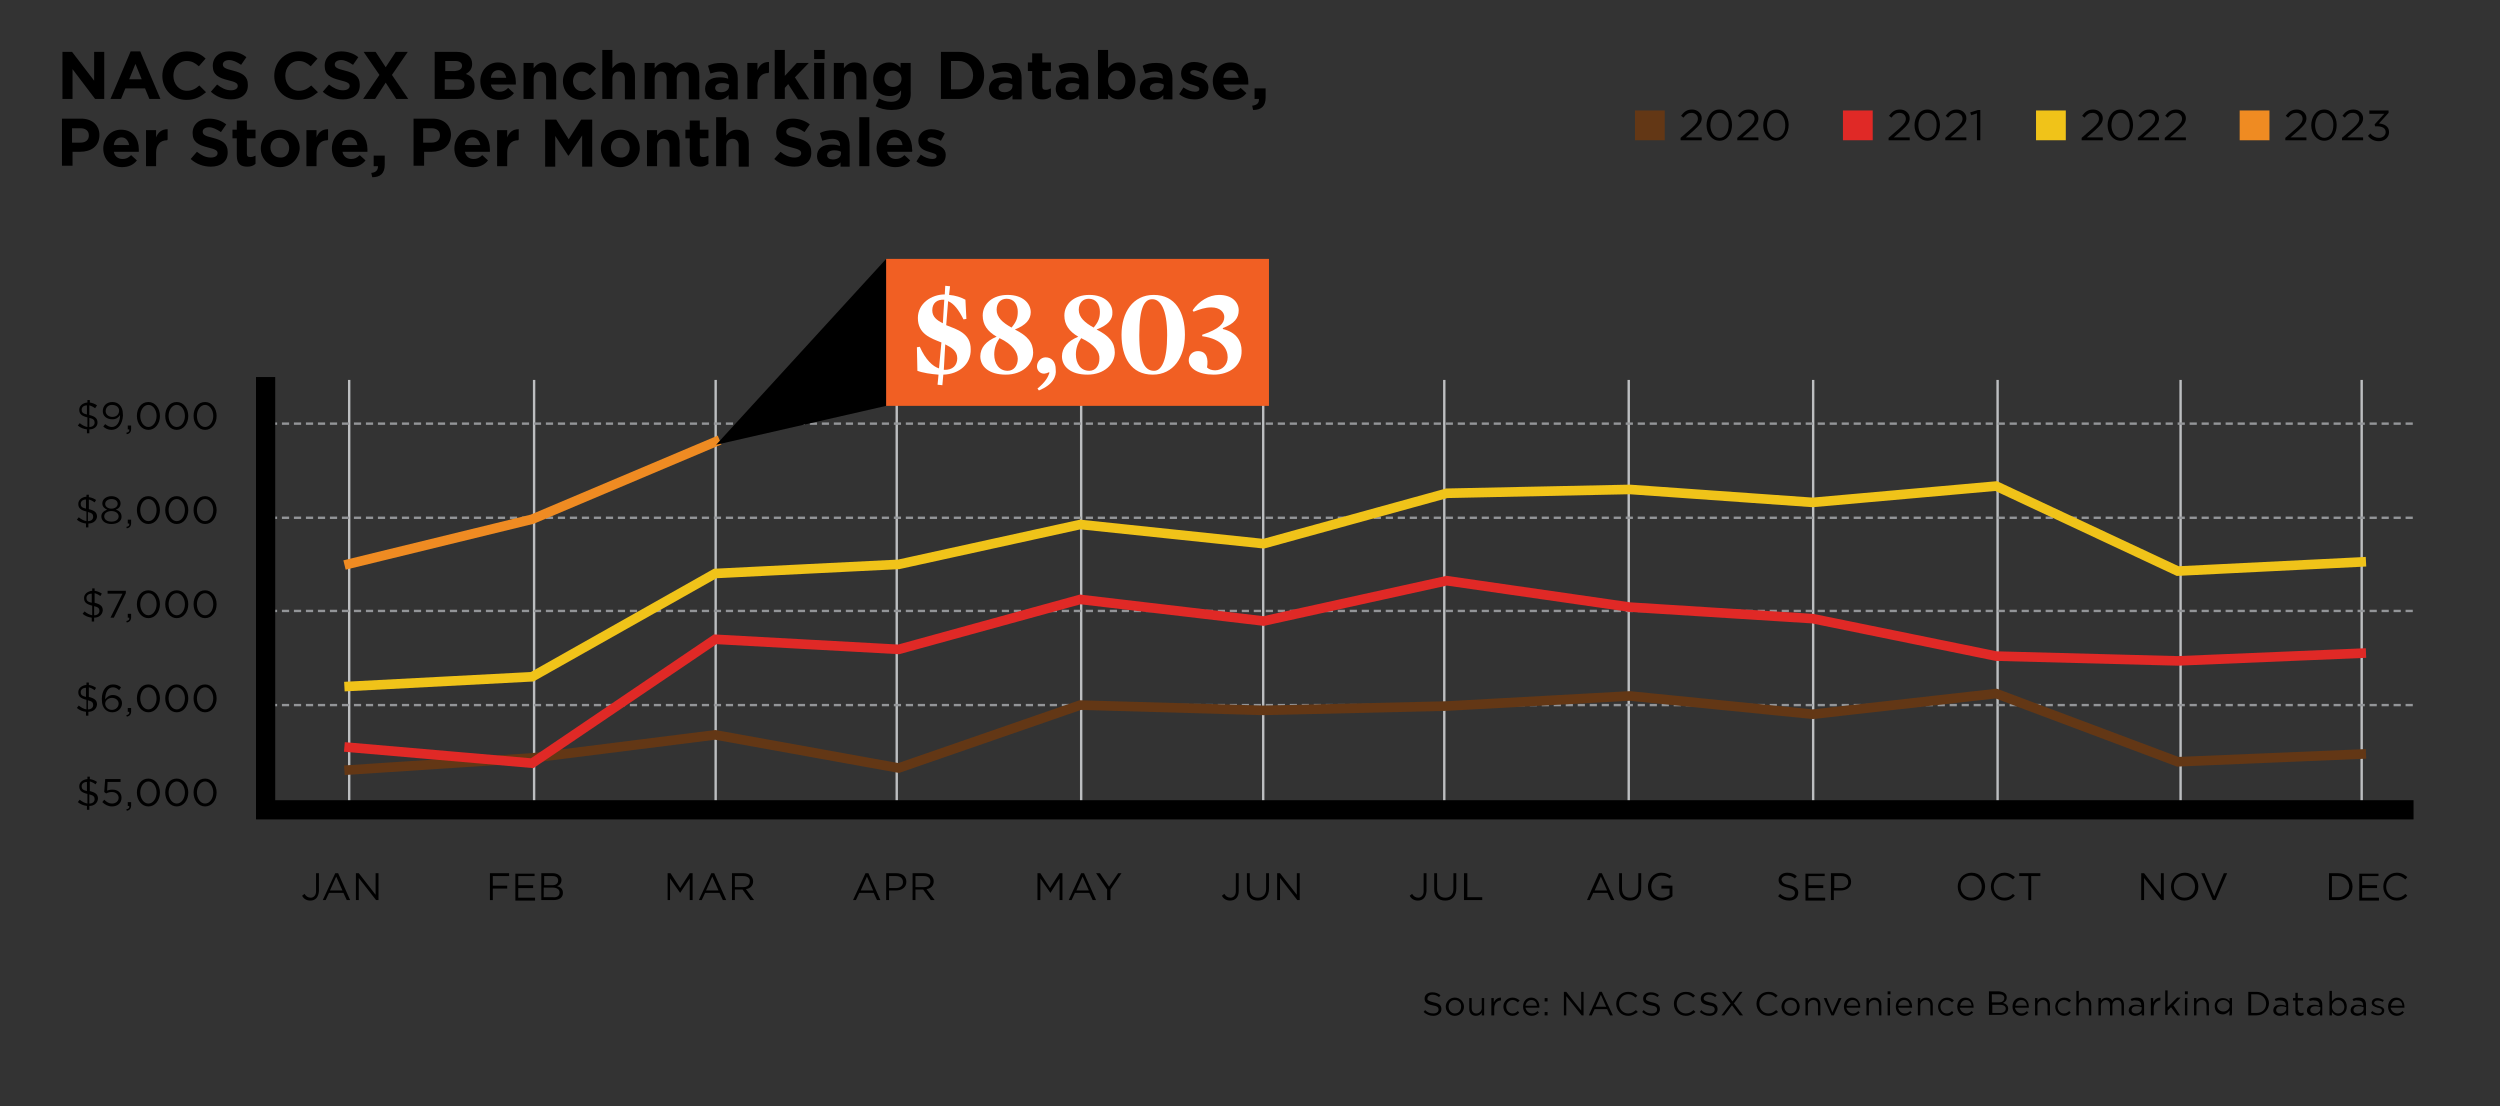 <?xml version="1.0" encoding="utf-8"?>
<!-- Generator: Adobe Illustrator 27.7.0, SVG Export Plug-In . SVG Version: 6.00 Build 0)  -->
<svg version="1.1" id="Layer_1" xmlns="http://www.w3.org/2000/svg" xmlns:xlink="http://www.w3.org/1999/xlink" x="0px" y="0px"
	 viewBox="0 0 520.5 230.3" style="enable-background:new 0 0 520.5 230.3;" xml:space="preserve">
<rect x="0" y="0" width="520.5" height="230.3" fill="#333333" stroke="none"/>
<style type="text/css">
	.st0{fill:none;stroke:#BCBEC0;stroke-width:0.5;}
	.st1{fill:#633715;}
	.st2{fill:#E02926;}
	.st3{fill:#F0C319;}
	.st4{fill:#EF8B22;}
	.st5{clip-path:url(#SVGID_00000160896037273900004310000006352664901409429179_);}
	.st6{fill:none;stroke:#939598;stroke-width:0.5;stroke-dasharray:1.499,0.999;}
	.st7{fill:none;stroke:#633715;stroke-width:2;stroke-linecap:square;stroke-miterlimit:10;}
	.st8{fill:none;stroke:#E02926;stroke-width:2;stroke-linecap:square;stroke-miterlimit:10;}
	.st9{fill:none;stroke:#F0C319;stroke-width:2;stroke-linecap:square;stroke-miterlimit:10;}
	.st10{fill:none;stroke:#EF8B22;stroke-width:2;stroke-linecap:square;stroke-miterlimit:10;}
	.st11{fill:none;stroke:#000000;stroke-width:4;}
	.st12{clip-path:url(#SVGID_00000044860543195753301520000017610700206797699463_);}
	.st13{fill:#F15F23;}
	.st14{fill:#FFFFFF;}
</style>
<line class="st0" x1="491.7" y1="169.6" x2="491.7" y2="79.1"/>
<line class="st0" x1="72.7" y1="169.6" x2="72.7" y2="79.1"/>
<line class="st0" x1="111.2" y1="169.6" x2="111.2" y2="79.1"/>
<line class="st0" x1="149" y1="169.6" x2="149" y2="79.1"/>
<line class="st0" x1="186.7" y1="169.6" x2="186.7" y2="79.1"/>
<line class="st0" x1="225.1" y1="169.6" x2="225.1" y2="79.1"/>
<line class="st0" x1="263" y1="169.6" x2="263" y2="79.1"/>
<line class="st0" x1="300.7" y1="169.6" x2="300.7" y2="79.1"/>
<line class="st0" x1="339.1" y1="169.6" x2="339.1" y2="79.1"/>
<line class="st0" x1="377.5" y1="169.6" x2="377.5" y2="79.1"/>
<line class="st0" x1="415.9" y1="169.6" x2="415.9" y2="79.1"/>
<line class="st0" x1="454" y1="169.6" x2="454" y2="79.1"/>
<g>
	<path class="st1" d="M346.6,29.2h-6.2V23h6.2V29.2z"/>
</g>
<g>
	<path d="M350.5,24.5l-0.5-0.4c0.6-0.8,1.2-1.3,2.3-1.3c1.1,0,2,0.8,2,1.8c0,0.9-0.5,1.5-1.6,2.5l-1.7,1.5h3.3v0.6h-4.4v-0.5l2.3-2
		c1-0.9,1.3-1.4,1.3-2c0-0.7-0.6-1.2-1.3-1.2C351.5,23.5,351,23.8,350.5,24.5z"/>
	<path d="M358,29.3c-1.6,0-2.7-1.5-2.7-3.2s1-3.3,2.7-3.3c1.6,0,2.6,1.5,2.6,3.2S359.7,29.3,358,29.3z M358,23.5
		c-1.2,0-1.9,1.2-1.9,2.6s0.8,2.6,1.9,2.6c1.2,0,1.9-1.2,1.9-2.6C360,24.7,359.2,23.5,358,23.5z"/>
	<path d="M362.3,24.5l-0.5-0.4c0.6-0.8,1.2-1.3,2.3-1.3c1.1,0,2,0.8,2,1.8c0,0.9-0.5,1.5-1.6,2.5l-1.7,1.5h3.3v0.6h-4.4v-0.5l2.3-2
		c1-0.9,1.3-1.4,1.3-2c0-0.7-0.6-1.2-1.3-1.2C363.2,23.5,362.8,23.8,362.3,24.5z"/>
	<path d="M369.8,29.3c-1.6,0-2.7-1.5-2.7-3.2s1-3.3,2.7-3.3c1.6,0,2.6,1.5,2.6,3.2S371.4,29.3,369.8,29.3z M369.8,23.5
		c-1.2,0-1.9,1.2-1.9,2.6s0.8,2.6,1.9,2.6c1.2,0,1.9-1.2,1.9-2.6C371.7,24.7,371,23.5,369.8,23.5z"/>
</g>
<g>
	<path class="st2" d="M389.9,29.2h-6.2V23h6.2V29.2z"/>
</g>
<g>
	<path d="M393.8,24.5l-0.5-0.4c0.6-0.8,1.2-1.3,2.3-1.3c1.1,0,2,0.8,2,1.8c0,0.9-0.5,1.5-1.6,2.5l-1.7,1.5h3.3v0.6h-4.4v-0.5l2.3-2
		c1-0.9,1.3-1.4,1.3-2c0-0.7-0.6-1.2-1.3-1.2C394.8,23.5,394.3,23.8,393.8,24.5z"/>
	<path d="M401.3,29.3c-1.6,0-2.7-1.5-2.7-3.2s1-3.3,2.7-3.3c1.6,0,2.6,1.5,2.6,3.2S403,29.3,401.3,29.3z M401.3,23.5
		c-1.2,0-1.9,1.2-1.9,2.6s0.8,2.6,1.9,2.6c1.2,0,1.9-1.2,1.9-2.6C403.3,24.7,402.5,23.5,401.3,23.5z"/>
	<path d="M405.6,24.5l-0.5-0.4c0.6-0.8,1.2-1.3,2.3-1.3c1.1,0,2,0.8,2,1.8c0,0.9-0.5,1.5-1.6,2.5l-1.7,1.5h3.3v0.6h-4.4v-0.5l2.3-2
		c1-0.9,1.3-1.4,1.3-2c0-0.7-0.6-1.2-1.3-1.2C406.5,23.5,406.1,23.8,405.6,24.5z"/>
	<path d="M411.8,22.9h0.5v6.3h-0.7v-5.6l-1.2,0.4l-0.2-0.6L411.8,22.9z"/>
</g>
<g>
	<path class="st3" d="M430.1,29.2h-6.2V23h6.2V29.2z"/>
</g>
<g>
	<path d="M434,24.5l-0.5-0.4c0.6-0.8,1.2-1.3,2.3-1.3c1.1,0,2,0.8,2,1.8c0,0.9-0.5,1.5-1.6,2.5l-1.7,1.5h3.3v0.6h-4.4v-0.5l2.3-2
		c1-0.9,1.3-1.4,1.3-2c0-0.7-0.6-1.2-1.3-1.2C435,23.5,434.5,23.8,434,24.5z"/>
	<path d="M441.5,29.3c-1.6,0-2.7-1.5-2.7-3.2s1-3.3,2.7-3.3c1.6,0,2.6,1.5,2.6,3.2S443.1,29.3,441.5,29.3z M441.5,23.5
		c-1.2,0-1.9,1.2-1.9,2.6s0.8,2.6,1.9,2.6c1.2,0,1.9-1.2,1.9-2.6C443.4,24.7,442.7,23.5,441.5,23.5z"/>
	<path d="M445.7,24.5l-0.5-0.4c0.6-0.8,1.2-1.3,2.3-1.3c1.1,0,2,0.8,2,1.8c0,0.9-0.5,1.5-1.6,2.5l-1.7,1.5h3.3v0.6h-4.4v-0.5l2.3-2
		c1-0.9,1.3-1.4,1.3-2c0-0.7-0.6-1.2-1.3-1.2C446.7,23.5,446.2,23.8,445.7,24.5z"/>
	<path d="M451.3,24.5l-0.5-0.4c0.6-0.8,1.2-1.3,2.3-1.3c1.1,0,2,0.8,2,1.8c0,0.9-0.5,1.5-1.6,2.5l-1.7,1.5h3.3v0.6h-4.4v-0.5l2.3-2
		c1-0.9,1.3-1.4,1.3-2c0-0.7-0.6-1.2-1.3-1.2C452.3,23.5,451.8,23.8,451.3,24.5z"/>
</g>
<g>
	<path class="st4" d="M472.5,29.2h-6.2V23h6.2V29.2z"/>
</g>
<g>
	<path d="M476.4,24.5l-0.5-0.4c0.6-0.8,1.2-1.3,2.3-1.3c1.1,0,2,0.8,2,1.8c0,0.9-0.5,1.5-1.6,2.5l-1.7,1.5h3.3v0.6h-4.4v-0.5l2.3-2
		c1-0.9,1.3-1.4,1.3-2c0-0.7-0.6-1.2-1.3-1.2C477.4,23.5,476.9,23.8,476.4,24.5z"/>
	<path d="M483.9,29.3c-1.6,0-2.7-1.5-2.7-3.2s1-3.3,2.7-3.3c1.6,0,2.6,1.5,2.6,3.2S485.6,29.3,483.9,29.3z M483.9,23.5
		c-1.2,0-1.9,1.2-1.9,2.6s0.8,2.6,1.9,2.6c1.2,0,1.9-1.2,1.9-2.6C485.9,24.7,485.1,23.5,483.9,23.5z"/>
	<path d="M488.2,24.5l-0.5-0.4c0.6-0.8,1.2-1.3,2.3-1.3c1.1,0,2,0.8,2,1.8c0,0.9-0.5,1.5-1.6,2.5l-1.7,1.5h3.3v0.6h-4.4v-0.5l2.3-2
		c1-0.9,1.3-1.4,1.3-2c0-0.7-0.6-1.2-1.3-1.2C489.1,23.5,488.7,23.8,488.2,24.5z"/>
	<path d="M493.3,23.6v-0.6h4v0.5l-2,2.2c1.1,0.1,2.1,0.6,2.1,1.8c0,1.1-0.9,1.9-2.1,1.9c-1.1,0-1.8-0.5-2.3-1.1l0.5-0.5
		c0.5,0.6,1.1,0.9,1.8,0.9c0.8,0,1.4-0.5,1.4-1.2c0-0.8-0.7-1.2-1.8-1.2h-0.4l-0.1-0.4l2-2.2H493.3z"/>
</g>
<g>
	<defs>
		<rect id="SVGID_1_" x="6.9" y="8" width="505.1" height="203.4"/>
	</defs>
	<clipPath id="SVGID_00000162311074200846433360000005895982078615121319_">
		<use xlink:href="#SVGID_1_"  style="overflow:visible;"/>
	</clipPath>
	<g style="clip-path:url(#SVGID_00000162311074200846433360000005895982078615121319_);">
		<path d="M19.8,20.6l-4.7-6.2v6.2h-2.1v-9.8h2l4.6,6v-6h2.1v9.8H19.8z"/>
		<path d="M31.1,20.6l-0.9-2.2h-4.1l-0.9,2.2H23l4.2-9.9h2l4.2,9.9H31.1z M28.2,13.3l-1.3,3.2h2.6L28.2,13.3z"/>
		<path d="M38.8,20.8c-2.9,0-5-2.2-5-5v0c0-2.8,2.1-5.1,5.1-5.1c1.8,0,3,0.6,3.9,1.5l-1.4,1.6c-0.8-0.7-1.5-1.1-2.5-1.1
			c-1.7,0-2.8,1.4-2.8,3.1v0c0,1.7,1.2,3.1,2.8,3.1c1.1,0,1.8-0.4,2.6-1.1l1.4,1.4C41.8,20.1,40.7,20.8,38.8,20.8z"/>
		<path d="M48.1,20.7c-1.5,0-3-0.5-4.2-1.6l1.3-1.5c0.9,0.7,1.8,1.2,2.9,1.2c0.9,0,1.4-0.4,1.4-0.9v0c0-0.5-0.3-0.8-2-1.2
			c-2-0.5-3.2-1.1-3.2-3v0c0-1.8,1.4-3,3.4-3c1.4,0,2.6,0.4,3.6,1.2l-1.1,1.6c-0.9-0.6-1.7-1-2.5-1s-1.3,0.4-1.3,0.9v0
			c0,0.6,0.4,0.9,2.1,1.3c2,0.5,3.1,1.2,3.1,2.9v0C51.7,19.6,50.2,20.7,48.1,20.7z"/>
		<path d="M62.1,20.8c-2.9,0-5-2.2-5-5v0c0-2.8,2.1-5.1,5.1-5.1c1.8,0,3,0.6,3.9,1.5l-1.4,1.6c-0.8-0.7-1.5-1.1-2.5-1.1
			c-1.7,0-2.8,1.4-2.8,3.1v0c0,1.7,1.2,3.1,2.8,3.1c1.1,0,1.8-0.4,2.6-1.1l1.4,1.4C65.1,20.1,64,20.8,62.1,20.8z"/>
		<path d="M71.4,20.7c-1.5,0-3-0.5-4.2-1.6l1.3-1.5c0.9,0.7,1.8,1.2,2.9,1.2c0.9,0,1.4-0.4,1.4-0.9v0c0-0.5-0.3-0.8-2-1.2
			c-2-0.5-3.2-1.1-3.2-3v0c0-1.8,1.4-3,3.4-3c1.4,0,2.6,0.4,3.6,1.2l-1.1,1.6c-0.9-0.6-1.7-1-2.5-1s-1.3,0.4-1.3,0.9v0
			c0,0.6,0.4,0.9,2.1,1.3c2,0.5,3.1,1.2,3.1,2.9v0C75,19.6,73.5,20.7,71.4,20.7z"/>
		<path d="M82.5,20.6l-2.2-3.4l-2.2,3.4h-2.5l3.4-5l-3.3-4.8h2.5l2.1,3.2l2.1-3.2h2.5l-3.3,4.8l3.4,5H82.5z"/>
		<path d="M95.2,20.6h-4.7v-9.8h4.6c2,0,3.2,1,3.2,2.5v0c0,1.1-0.6,1.7-1.3,2.1c1.1,0.4,1.8,1.1,1.8,2.4v0
			C98.9,19.7,97.4,20.6,95.2,20.6z M96.2,13.7c0-0.6-0.5-1-1.4-1h-2.1v2.1h2C95.6,14.7,96.2,14.4,96.2,13.7L96.2,13.7z M96.7,17.6
			c0-0.7-0.5-1.1-1.6-1.1h-2.5v2.2h2.6C96.2,18.7,96.7,18.4,96.7,17.6L96.7,17.6z"/>
		<path d="M107.4,17.6h-5.2c0.2,1,0.9,1.5,1.8,1.5c0.7,0,1.2-0.2,1.8-0.8l1.2,1.1c-0.7,0.9-1.7,1.4-3.1,1.4c-2.3,0-3.9-1.6-3.9-3.9
			v0c0-2.1,1.5-3.9,3.7-3.9c2.5,0,3.7,1.9,3.7,4.1v0C107.4,17.3,107.4,17.4,107.4,17.6z M103.8,14.6c-0.9,0-1.5,0.6-1.6,1.6h3.2
			C105.2,15.3,104.7,14.6,103.8,14.6z"/>
		<path d="M113.7,20.6v-4.2c0-1-0.5-1.5-1.3-1.5c-0.8,0-1.3,0.5-1.3,1.5v4.2h-2.1v-7.5h2.1v1.1c0.5-0.6,1.1-1.2,2.2-1.2
			c1.6,0,2.5,1.1,2.5,2.8v4.9H113.7z"/>
		<path d="M121.1,20.8c-2.3,0-3.9-1.7-3.9-3.9v0c0-2.1,1.6-3.9,3.9-3.9c1.4,0,2.3,0.5,3,1.3l-1.3,1.4c-0.5-0.5-1-0.8-1.7-0.8
			c-1.1,0-1.8,0.9-1.8,2v0c0,1.1,0.7,2.1,1.9,2.1c0.7,0,1.2-0.3,1.7-0.8l1.2,1.3C123.4,20.2,122.6,20.8,121.1,20.8z"/>
		<path d="M130.1,20.6v-4.2c0-1-0.5-1.5-1.3-1.5c-0.8,0-1.3,0.5-1.3,1.5v4.2h-2.1V10.4h2.1v3.8c0.5-0.6,1.1-1.2,2.2-1.2
			c1.6,0,2.5,1.1,2.5,2.8v4.9H130.1z"/>
		<path d="M143.4,20.6v-4.2c0-1-0.4-1.5-1.2-1.5c-0.8,0-1.3,0.5-1.3,1.5v4.2h-2.1v-4.2c0-1-0.4-1.5-1.2-1.5c-0.8,0-1.3,0.5-1.3,1.5
			v4.2h-2.1v-7.5h2.1v1.1c0.5-0.6,1.1-1.2,2.2-1.2c1,0,1.7,0.4,2.1,1.2c0.7-0.8,1.4-1.2,2.5-1.2c1.6,0,2.5,1,2.5,2.8v4.9H143.4z"/>
		<path d="M151.7,20.6v-0.8c-0.5,0.6-1.2,1-2.3,1c-1.4,0-2.6-0.8-2.6-2.3v0c0-1.6,1.2-2.4,3-2.4c0.8,0,1.3,0.1,1.8,0.3v-0.1
			c0-0.9-0.5-1.4-1.6-1.4c-0.8,0-1.4,0.2-2.1,0.4l-0.5-1.6c0.8-0.4,1.6-0.6,2.9-0.6c2.3,0,3.3,1.2,3.3,3.2v4.4H151.7z M151.8,17.6
			c-0.4-0.2-0.8-0.3-1.4-0.3c-0.9,0-1.5,0.4-1.5,1v0c0,0.6,0.5,0.9,1.2,0.9c1,0,1.7-0.5,1.7-1.3V17.6z"/>
		<path d="M160,15.2c-1.4,0-2.3,0.9-2.3,2.6v2.8h-2.1v-7.5h2.1v1.5c0.4-1,1.1-1.7,2.4-1.7v2.2H160z"/>
		<path d="M166.1,20.6l-2-3.1l-0.7,0.8v2.3h-2.1V10.4h2.1v5.4l2.5-2.7h2.5l-2.9,3l3,4.6H166.1z"/>
		<path d="M169.5,12.3v-1.9h2.2v1.9H169.5z M169.5,20.6v-7.5h2.1v7.5H169.5z"/>
		<path d="M178.3,20.6v-4.2c0-1-0.5-1.5-1.3-1.5c-0.8,0-1.3,0.5-1.3,1.5v4.2h-2.1v-7.5h2.1v1.1c0.5-0.6,1.1-1.2,2.2-1.2
			c1.6,0,2.5,1.1,2.5,2.8v4.9H178.3z"/>
		<path d="M185.6,22.9c-1.2,0-2.4-0.3-3.3-0.8l0.7-1.6c0.8,0.4,1.5,0.7,2.5,0.7c1.5,0,2.1-0.7,2.1-2v-0.4c-0.6,0.8-1.3,1.2-2.5,1.2
			c-1.8,0-3.3-1.3-3.3-3.5v0c0-2.2,1.6-3.5,3.3-3.5c1.2,0,1.8,0.5,2.4,1.1v-1h2.1v5.8C189.8,21.7,188.4,22.9,185.6,22.9z
			 M187.7,16.4c0-1-0.8-1.7-1.8-1.7s-1.8,0.7-1.8,1.7v0c0,1,0.8,1.7,1.8,1.7S187.7,17.5,187.7,16.4L187.7,16.4z"/>
		<path d="M199.7,20.6h-3.8v-9.8h3.8c3.1,0,5.2,2.1,5.2,4.9v0C204.9,18.4,202.7,20.6,199.7,20.6z M202.6,15.7c0-1.7-1.2-3-3-3H198
			v5.9h1.7C201.4,18.6,202.6,17.4,202.6,15.7L202.6,15.7z"/>
		<path d="M210.8,20.6v-0.8c-0.5,0.6-1.2,1-2.3,1c-1.4,0-2.6-0.8-2.6-2.3v0c0-1.6,1.2-2.4,3-2.4c0.8,0,1.3,0.1,1.8,0.3v-0.1
			c0-0.9-0.5-1.4-1.6-1.4c-0.8,0-1.4,0.2-2.1,0.4l-0.5-1.6c0.8-0.4,1.6-0.6,2.9-0.6c2.3,0,3.3,1.2,3.3,3.2v4.4H210.8z M210.8,17.6
			c-0.4-0.2-0.8-0.3-1.4-0.3c-0.9,0-1.5,0.4-1.5,1v0c0,0.6,0.5,0.9,1.2,0.9c1,0,1.7-0.5,1.7-1.3V17.6z"/>
		<path d="M217.1,20.7c-1.3,0-2.2-0.5-2.2-2.3v-3.6H214v-1.8h0.9v-1.9h2.1v1.9h1.8v1.8H217v3.2c0,0.5,0.2,0.7,0.7,0.7
			c0.4,0,0.7-0.1,1.1-0.3v1.7C218.3,20.5,217.8,20.7,217.1,20.7z"/>
		<path d="M224.7,20.6v-0.8c-0.5,0.6-1.2,1-2.3,1c-1.4,0-2.6-0.8-2.6-2.3v0c0-1.6,1.2-2.4,3-2.4c0.8,0,1.3,0.1,1.8,0.3v-0.1
			c0-0.9-0.5-1.4-1.6-1.4c-0.8,0-1.4,0.2-2.1,0.4l-0.5-1.6c0.8-0.4,1.6-0.6,2.9-0.6c2.3,0,3.3,1.2,3.3,3.2v4.4H224.7z M224.7,17.6
			c-0.4-0.2-0.8-0.3-1.4-0.3c-0.9,0-1.5,0.4-1.5,1v0c0,0.6,0.5,0.9,1.2,0.9c1,0,1.7-0.5,1.7-1.3V17.6z"/>
		<path d="M233,20.7c-1.1,0-1.8-0.5-2.3-1.1v1h-2.1V10.4h2.1v3.8c0.5-0.7,1.2-1.2,2.3-1.2c1.8,0,3.4,1.4,3.4,3.9v0
			C236.4,19.4,234.8,20.7,233,20.7z M234.3,16.8c0-1.2-0.8-2.1-1.8-2.1s-1.8,0.8-1.8,2.1v0c0,1.2,0.8,2.1,1.8,2.1
			S234.3,18.1,234.3,16.8L234.3,16.8z"/>
		<path d="M242.2,20.6v-0.8c-0.5,0.6-1.2,1-2.3,1c-1.4,0-2.6-0.8-2.6-2.3v0c0-1.6,1.2-2.4,3-2.4c0.8,0,1.3,0.1,1.8,0.3v-0.1
			c0-0.9-0.5-1.4-1.6-1.4c-0.8,0-1.4,0.2-2.1,0.4l-0.5-1.6c0.8-0.4,1.6-0.6,2.9-0.6c2.3,0,3.3,1.2,3.3,3.2v4.4H242.2z M242.3,17.6
			c-0.4-0.2-0.8-0.3-1.4-0.3c-0.9,0-1.5,0.4-1.5,1v0c0,0.6,0.5,0.9,1.2,0.9c1,0,1.7-0.5,1.7-1.3V17.6z"/>
		<path d="M248.7,20.7c-1.1,0-2.2-0.3-3.2-1.1l0.9-1.4c0.8,0.6,1.7,0.9,2.4,0.9c0.6,0,0.9-0.2,0.9-0.6v0c0-0.5-0.7-0.6-1.6-0.9
			c-1.1-0.3-2.2-0.8-2.2-2.3v0c0-1.5,1.2-2.4,2.7-2.4c1,0,2,0.3,2.8,0.9l-0.8,1.5c-0.7-0.4-1.5-0.7-2-0.7c-0.5,0-0.8,0.2-0.8,0.5v0
			c0,0.4,0.7,0.6,1.5,0.9c1.1,0.3,2.3,0.9,2.3,2.2v0C251.5,20,250.3,20.7,248.7,20.7z"/>
		<path d="M259.9,17.6h-5.2c0.2,1,0.9,1.5,1.8,1.5c0.7,0,1.2-0.2,1.8-0.8l1.2,1.1c-0.7,0.9-1.7,1.4-3.1,1.4c-2.3,0-3.9-1.6-3.9-3.9
			v0c0-2.1,1.5-3.9,3.7-3.9c2.5,0,3.7,1.9,3.7,4.1v0C259.9,17.3,259.9,17.4,259.9,17.6z M256.3,14.6c-0.9,0-1.5,0.6-1.6,1.6h3.2
			C257.7,15.3,257.2,14.6,256.3,14.6z"/>
		<path d="M262.1,20.6h-0.9v-2.2h2.3v1.9c0,1.8-0.9,2.6-2.6,2.6l-0.2-0.9C261.7,21.9,262.2,21.4,262.1,20.6z"/>
	</g>
</g>
<g>
	<path d="M16.7,31.6h-1.6v2.9h-2.2v-9.8h4c2.3,0,3.8,1.4,3.8,3.4v0C20.7,30.5,18.9,31.6,16.7,31.6z M18.5,28.2c0-1-0.7-1.5-1.8-1.5
		h-1.7v3h1.7C17.9,29.7,18.5,29.1,18.5,28.2L18.5,28.2z"/>
	<path d="M28.9,31.6h-5.2c0.2,1,0.9,1.5,1.8,1.5c0.7,0,1.2-0.2,1.8-0.8l1.2,1.1c-0.7,0.9-1.7,1.4-3.1,1.4c-2.3,0-3.9-1.6-3.9-3.9v0
		c0-2.1,1.5-3.9,3.7-3.9c2.5,0,3.7,1.9,3.7,4.1v0C28.9,31.3,28.9,31.4,28.9,31.6z M25.3,28.6c-0.9,0-1.5,0.6-1.6,1.6h3.2
		C26.7,29.3,26.2,28.6,25.3,28.6z"/>
	<path d="M34.8,29.2c-1.4,0-2.3,0.9-2.3,2.6v2.8h-2.1v-7.5h2.1v1.5c0.4-1,1.1-1.7,2.4-1.7v2.2H34.8z"/>
	<path d="M43.9,34.7c-1.5,0-3-0.5-4.2-1.6l1.3-1.5c0.9,0.7,1.8,1.2,2.9,1.2c0.9,0,1.4-0.4,1.4-0.9v0c0-0.5-0.3-0.8-2-1.2
		c-2-0.5-3.2-1.1-3.2-3v0c0-1.8,1.4-3,3.4-3c1.4,0,2.6,0.4,3.6,1.2l-1.1,1.6c-0.9-0.6-1.7-1-2.5-1s-1.3,0.4-1.3,0.9v0
		c0,0.6,0.4,0.9,2.1,1.3c2,0.5,3.1,1.2,3.1,2.9v0C47.5,33.6,46,34.7,43.9,34.7z"/>
	<path d="M51.5,34.7c-1.3,0-2.2-0.5-2.2-2.3v-3.6h-0.9v-1.8h0.9v-1.9h2.1v1.9h1.8v1.8h-1.8v3.2c0,0.5,0.2,0.7,0.7,0.7
		c0.4,0,0.7-0.1,1.1-0.3v1.7C52.8,34.5,52.2,34.7,51.5,34.7z"/>
	<path d="M58.3,34.8c-2.3,0-4-1.7-4-3.9v0c0-2.2,1.7-3.9,4.1-3.9c2.3,0,4,1.7,4,3.9v0C62.3,33,60.6,34.8,58.3,34.8z M60.2,30.8
		c0-1.1-0.8-2.1-2-2.1c-1.2,0-1.9,0.9-1.9,2v0c0,1.1,0.8,2.1,2,2.1C59.5,32.9,60.2,32,60.2,30.8L60.2,30.8z"/>
	<path d="M68.2,29.2c-1.4,0-2.3,0.9-2.3,2.6v2.8h-2.1v-7.5h2.1v1.5c0.4-1,1.1-1.7,2.4-1.7v2.2H68.2z"/>
	<path d="M76.5,31.6h-5.2c0.2,1,0.9,1.5,1.8,1.5c0.7,0,1.2-0.2,1.8-0.8l1.2,1.1c-0.7,0.9-1.7,1.4-3.1,1.4c-2.3,0-3.9-1.6-3.9-3.9v0
		c0-2.1,1.5-3.9,3.7-3.9c2.5,0,3.7,1.9,3.7,4.1v0C76.5,31.3,76.5,31.4,76.5,31.6z M72.8,28.6c-0.9,0-1.5,0.6-1.6,1.6h3.2
		C74.3,29.3,73.7,28.6,72.8,28.6z"/>
	<path d="M78.7,34.6h-0.9v-2.2h2.3v1.9c0,1.8-0.9,2.6-2.6,2.6L77.3,36C78.3,35.9,78.7,35.4,78.7,34.6z"/>
	<path d="M89.9,31.6h-1.6v2.9h-2.2v-9.8h4c2.3,0,3.8,1.4,3.8,3.4v0C93.8,30.5,92,31.6,89.9,31.6z M91.6,28.2c0-1-0.7-1.5-1.8-1.5
		h-1.7v3h1.7C91,29.7,91.6,29.1,91.6,28.2L91.6,28.2z"/>
	<path d="M102,31.6h-5.2c0.2,1,0.9,1.5,1.8,1.5c0.7,0,1.2-0.2,1.8-0.8l1.2,1.1c-0.7,0.9-1.7,1.4-3.1,1.4c-2.3,0-3.9-1.6-3.9-3.9v0
		c0-2.1,1.5-3.9,3.7-3.9c2.5,0,3.7,1.9,3.7,4.1v0C102,31.3,102,31.4,102,31.6z M98.4,28.6c-0.9,0-1.5,0.6-1.6,1.6h3.2
		C99.8,29.3,99.3,28.6,98.4,28.6z"/>
	<path d="M107.9,29.2c-1.4,0-2.3,0.9-2.3,2.6v2.8h-2.1v-7.5h2.1v1.5c0.4-1,1.1-1.7,2.4-1.7v2.2H107.9z"/>
	<path d="M121.2,34.6v-6.4l-2.8,4.2h-0.1l-2.7-4.1v6.4h-2.1v-9.8h2.3l2.6,4.1l2.6-4.1h2.3v9.8H121.2z"/>
	<path d="M129.1,34.8c-2.3,0-4-1.7-4-3.9v0c0-2.2,1.7-3.9,4.1-3.9c2.3,0,4,1.7,4,3.9v0C133.2,33,131.4,34.8,129.1,34.8z M131.1,30.8
		c0-1.1-0.8-2.1-2-2.1c-1.2,0-1.9,0.9-1.9,2v0c0,1.1,0.8,2.1,2,2.1C130.3,32.9,131.1,32,131.1,30.8L131.1,30.8z"/>
	<path d="M139.4,34.6v-4.2c0-1-0.5-1.5-1.3-1.5c-0.8,0-1.3,0.5-1.3,1.5v4.2h-2.1v-7.5h2.1v1.1c0.5-0.6,1.1-1.2,2.2-1.2
		c1.6,0,2.5,1.1,2.5,2.8v4.9H139.4z"/>
	<path d="M145.8,34.7c-1.3,0-2.2-0.5-2.2-2.3v-3.6h-0.9v-1.8h0.9v-1.9h2.1v1.9h1.8v1.8h-1.8v3.2c0,0.5,0.2,0.7,0.7,0.7
		c0.4,0,0.7-0.1,1.1-0.3v1.7C147,34.5,146.5,34.7,145.8,34.7z"/>
	<path d="M153.8,34.6v-4.2c0-1-0.5-1.5-1.3-1.5c-0.8,0-1.3,0.5-1.3,1.5v4.2h-2.1V24.4h2.1v3.8c0.5-0.6,1.1-1.2,2.2-1.2
		c1.6,0,2.5,1.1,2.5,2.8v4.9H153.8z"/>
	<path d="M165.4,34.7c-1.5,0-3-0.5-4.2-1.6l1.3-1.5c0.9,0.7,1.8,1.2,2.9,1.2c0.9,0,1.4-0.4,1.4-0.9v0c0-0.5-0.3-0.8-2-1.2
		c-2-0.5-3.2-1.1-3.2-3v0c0-1.8,1.4-3,3.4-3c1.4,0,2.6,0.4,3.6,1.2l-1.1,1.6c-0.9-0.6-1.7-1-2.5-1s-1.3,0.4-1.3,0.9v0
		c0,0.6,0.4,0.9,2.1,1.3c2,0.5,3.1,1.2,3.1,2.9v0C169,33.6,167.6,34.7,165.4,34.7z"/>
	<path d="M175,34.6v-0.8c-0.5,0.6-1.2,1-2.3,1c-1.4,0-2.6-0.8-2.6-2.3v0c0-1.6,1.2-2.4,3-2.4c0.8,0,1.3,0.1,1.8,0.3v-0.1
		c0-0.9-0.5-1.4-1.6-1.4c-0.8,0-1.4,0.2-2.1,0.4l-0.5-1.6c0.8-0.4,1.6-0.6,2.9-0.6c2.3,0,3.3,1.2,3.3,3.2v4.4H175z M175.1,31.6
		c-0.4-0.2-0.8-0.3-1.4-0.3c-0.9,0-1.5,0.4-1.5,1v0c0,0.6,0.5,0.9,1.2,0.9c1,0,1.7-0.5,1.7-1.3V31.6z"/>
	<path d="M178.9,34.6V24.4h2.1v10.2H178.9z"/>
	<path d="M189.9,31.6h-5.2c0.2,1,0.9,1.5,1.8,1.5c0.7,0,1.2-0.2,1.8-0.8l1.2,1.1c-0.7,0.9-1.7,1.4-3.1,1.4c-2.3,0-3.9-1.6-3.9-3.9v0
		c0-2.1,1.5-3.9,3.7-3.9c2.5,0,3.7,1.9,3.7,4.1v0C190,31.3,189.9,31.4,189.9,31.6z M186.3,28.6c-0.9,0-1.5,0.6-1.6,1.6h3.2
		C187.8,29.3,187.2,28.6,186.3,28.6z"/>
	<path d="M194,34.7c-1.1,0-2.2-0.3-3.2-1.1l0.9-1.4c0.8,0.6,1.7,0.9,2.4,0.9c0.6,0,0.9-0.2,0.9-0.6v0c0-0.5-0.7-0.6-1.6-0.9
		c-1.1-0.3-2.2-0.8-2.2-2.3v0c0-1.5,1.2-2.4,2.7-2.4c1,0,2,0.3,2.8,0.9l-0.8,1.5c-0.7-0.4-1.5-0.7-2-0.7c-0.5,0-0.8,0.2-0.8,0.5v0
		c0,0.4,0.7,0.6,1.5,0.9c1.1,0.3,2.3,0.9,2.3,2.2v0C196.9,34,195.6,34.7,194,34.7z"/>
</g>
<line class="st6" x1="53.7" y1="88.2" x2="502.5" y2="88.2"/>
<line class="st6" x1="53.7" y1="107.8" x2="502.5" y2="107.8"/>
<line class="st6" x1="53.7" y1="127.2" x2="502.5" y2="127.2"/>
<line class="st6" x1="53.7" y1="146.8" x2="502.5" y2="146.8"/>
<polyline class="st7" points="72.7,160.3 110.8,157.8 148.9,153 187.1,159.9 224.9,146.8 263.1,147.9 301.2,147 339.3,144.9 
	377.4,148.7 415.6,144.4 453.4,158.6 491.6,157 "/>
<polyline class="st8" points="72.7,155.6 110.8,158.9 148.9,133.1 187.1,135.2 224.9,124.8 263.1,129.3 301.2,120.9 339.3,126.4 
	377.4,128.8 415.6,136.6 453.4,137.6 491.6,136 "/>
<polyline class="st9" points="72.7,142.9 110.8,140.9 148.9,119.4 187.1,117.5 224.9,109.2 263.1,113.2 301.2,102.7 339.3,101.9 
	377.4,104.6 415.6,101.2 453.4,118.9 491.6,117 "/>
<polyline class="st10" points="72.7,117.4 110.8,108.1 148.9,92 "/>
<g>
	<path d="M64.6,187.5c-0.8,0-1.4-0.4-1.7-1l0.5-0.4c0.3,0.5,0.7,0.8,1.3,0.8c0.6,0,1.1-0.5,1.1-1.3v-3.8h0.6v3.7
		C66.3,186.9,65.6,187.5,64.6,187.5z"/>
	<path d="M72.9,187.4h-0.7l-0.7-1.5h-3l-0.7,1.5h-0.6l2.6-5.6h0.6L72.9,187.4z M70,182.5l-1.3,2.9h2.6L70,182.5z"/>
	<path d="M78.2,181.8h0.6v5.6h-0.5l-3.6-4.6v4.6h-0.6v-5.6h0.6l3.5,4.5V181.8z"/>
</g>
<g>
	<path d="M106,182.4h-3.4v2h3v0.6h-3v2.4H102v-5.6h4V182.4z"/>
	<path d="M111.3,182.4h-3.4v1.9h3.1v0.6h-3.1v2h3.5v0.6h-4.1v-5.6h4V182.4z"/>
	<path d="M116.9,183.2c0,0.7-0.4,1.1-0.9,1.3c0.7,0.2,1.2,0.6,1.2,1.4c0,1-0.8,1.5-2,1.5h-2.5v-5.6h2.4
		C116.1,181.8,116.9,182.4,116.9,183.2z M116.2,183.3c0-0.6-0.4-0.9-1.2-0.9h-1.7v1.9h1.7C115.7,184.3,116.2,184,116.2,183.3z
		 M116.5,185.8c0-0.6-0.5-1-1.5-1h-1.8v2h1.9C116,186.9,116.5,186.5,116.5,185.8z"/>
</g>
<g>
	<path d="M141.6,185.9L141.6,185.9l-2.1-3v4.5H139v-5.6h0.6l2,3.1l2-3.1h0.6v5.6h-0.6v-4.5L141.6,185.9z"/>
	<path d="M151.2,187.4h-0.7l-0.7-1.5h-3l-0.7,1.5h-0.6l2.6-5.6h0.6L151.2,187.4z M148.3,182.5l-1.3,2.9h2.6L148.3,182.5z"/>
	<path d="M156.2,187.4l-1.6-2.2H153v2.2h-0.6v-5.6h2.4c1.2,0,2,0.7,2,1.7c0,0.9-0.6,1.5-1.5,1.6l1.7,2.3H156.2z M154.7,182.4H153
		v2.3h1.7c0.8,0,1.4-0.4,1.4-1.2C156.2,182.8,155.6,182.4,154.7,182.4z"/>
</g>
<g>
	<path d="M183.3,187.4h-0.7l-0.7-1.5h-3l-0.7,1.5h-0.6l2.6-5.6h0.6L183.3,187.4z M180.5,182.5l-1.3,2.9h2.6L180.5,182.5z"/>
	<path d="M186.5,185.4h-1.4v2h-0.6v-5.6h2.1c1.3,0,2.1,0.7,2.1,1.8C188.7,184.8,187.7,185.4,186.5,185.4z M186.5,182.4h-1.4v2.5h1.4
		c0.9,0,1.5-0.5,1.5-1.2C188,182.8,187.4,182.4,186.5,182.4z"/>
	<path d="M193.8,187.4l-1.6-2.2h-1.6v2.2h-0.6v-5.6h2.4c1.2,0,2,0.7,2,1.7c0,0.9-0.6,1.5-1.5,1.6l1.7,2.3H193.8z M192.3,182.4h-1.7
		v2.3h1.7c0.8,0,1.4-0.4,1.4-1.2C193.7,182.8,193.2,182.4,192.3,182.4z"/>
</g>
<g>
	<path d="M218.7,185.9L218.7,185.9l-2.1-3v4.5H216v-5.6h0.6l2,3.1l2-3.1h0.6v5.6h-0.6v-4.5L218.7,185.9z"/>
	<path d="M228.2,187.4h-0.7l-0.7-1.5h-3l-0.7,1.5h-0.6l2.6-5.6h0.6L228.2,187.4z M225.4,182.5l-1.3,2.9h2.6L225.4,182.5z"/>
	<path d="M231.1,187.4h-0.6v-2.2l-2.3-3.4h0.8l1.9,2.8l1.9-2.8h0.7l-2.3,3.4V187.4z"/>
</g>
<g>
	<path d="M256.1,187.5c-0.8,0-1.4-0.4-1.7-1l0.5-0.4c0.3,0.5,0.7,0.8,1.3,0.8c0.6,0,1.1-0.5,1.1-1.3v-3.8h0.6v3.7
		C257.9,186.9,257.1,187.5,256.1,187.5z"/>
	<path d="M264.2,185c0,1.6-0.9,2.5-2.3,2.5c-1.4,0-2.3-0.8-2.3-2.4v-3.3h0.6v3.2c0,1.2,0.6,1.9,1.7,1.9c1,0,1.7-0.6,1.7-1.8v-3.3
		h0.6V185z"/>
	<path d="M270,181.8h0.6v5.6h-0.5l-3.6-4.6v4.6h-0.6v-5.6h0.6l3.5,4.5V181.8z"/>
</g>
<g>
	<path d="M295.2,187.5c-0.8,0-1.4-0.4-1.7-1l0.5-0.4c0.3,0.5,0.7,0.8,1.3,0.8c0.6,0,1.1-0.5,1.1-1.3v-3.8h0.6v3.7
		C296.9,186.9,296.2,187.5,295.2,187.5z"/>
	<path d="M303.2,185c0,1.6-0.9,2.5-2.3,2.5c-1.4,0-2.3-0.8-2.3-2.4v-3.3h0.6v3.2c0,1.2,0.6,1.9,1.7,1.9c1,0,1.7-0.6,1.7-1.8v-3.3
		h0.6V185z"/>
	<path d="M304.9,181.8h0.6v5h3.1v0.6h-3.8V181.8z"/>
</g>
<g>
	<path d="M336.1,187.4h-0.7l-0.7-1.5h-3l-0.7,1.5h-0.6l2.5-5.6h0.6L336.1,187.4z M333.3,182.5l-1.3,2.9h2.6L333.3,182.5z"/>
	<path d="M341.7,185c0,1.6-0.9,2.5-2.3,2.5c-1.4,0-2.3-0.8-2.3-2.4v-3.3h0.6v3.2c0,1.2,0.6,1.9,1.7,1.9c1,0,1.7-0.6,1.7-1.8v-3.3
		h0.6V185z"/>
	<path d="M345.9,187.5c-1.8,0-2.8-1.3-2.8-2.9c0-1.5,1.1-2.9,2.8-2.9c0.9,0,1.5,0.3,2.1,0.7l-0.4,0.5c-0.4-0.4-0.9-0.6-1.7-0.6
		c-1.2,0-2.1,1-2.1,2.3c0,1.3,0.9,2.3,2.2,2.3c0.6,0,1.2-0.2,1.6-0.6V185h-1.7v-0.6h2.3v2.2C347.6,187.1,346.8,187.5,345.9,187.5z"
		/>
</g>
<g>
	<path d="M372.6,184.3c1.2,0.3,1.8,0.7,1.8,1.6c0,1-0.8,1.6-1.9,1.6c-0.9,0-1.6-0.3-2.3-0.9l0.4-0.5c0.6,0.5,1.1,0.8,1.9,0.8
		c0.8,0,1.2-0.4,1.2-1c0-0.5-0.3-0.8-1.5-1.1c-1.3-0.3-1.9-0.7-1.9-1.6c0-0.9,0.8-1.5,1.8-1.5c0.8,0,1.4,0.2,2,0.7l-0.4,0.5
		c-0.5-0.4-1-0.6-1.6-0.6c-0.7,0-1.2,0.4-1.2,0.9C371.1,183.8,371.4,184.1,372.6,184.3z"/>
	<path d="M379.9,182.4h-3.4v1.9h3.1v0.6h-3.1v2h3.5v0.6h-4.1v-5.6h4V182.4z"/>
	<path d="M383.2,185.4h-1.4v2h-0.6v-5.6h2.1c1.3,0,2.1,0.7,2.1,1.8C385.4,184.8,384.4,185.4,383.2,185.4z M383.3,182.4h-1.4v2.5h1.4
		c0.9,0,1.5-0.5,1.5-1.2C384.8,182.8,384.2,182.4,383.3,182.4z"/>
</g>
<g>
	<path d="M410.4,187.5c-1.7,0-2.8-1.3-2.8-2.9c0-1.6,1.2-2.9,2.9-2.9s2.8,1.3,2.8,2.9C413.3,186.2,412.1,187.5,410.4,187.5z
		 M410.4,182.3c-1.3,0-2.2,1-2.2,2.3s0.9,2.3,2.2,2.3s2.2-1,2.2-2.3S411.7,182.3,410.4,182.3z"/>
	<path d="M417.3,187.5c-1.6,0-2.8-1.3-2.8-2.9c0-1.6,1.2-2.9,2.8-2.9c1,0,1.6,0.4,2.2,0.9l-0.4,0.5c-0.5-0.4-1-0.8-1.8-0.8
		c-1.2,0-2.2,1-2.2,2.3c0,1.3,0.9,2.3,2.2,2.3c0.8,0,1.3-0.3,1.8-0.8l0.4,0.4C418.9,187.1,418.3,187.5,417.3,187.5z"/>
	<path d="M422.9,187.4h-0.6v-5h-1.9v-0.6h4.4v0.6h-1.9V187.4z"/>
</g>
<g>
	<path d="M449.9,181.8h0.6v5.6H450l-3.6-4.6v4.6h-0.6v-5.6h0.6l3.5,4.5V181.8z"/>
	<path d="M454.8,187.5c-1.7,0-2.8-1.3-2.8-2.9c0-1.6,1.2-2.9,2.9-2.9s2.8,1.3,2.8,2.9C457.7,186.2,456.5,187.5,454.8,187.5z
		 M454.8,182.3c-1.3,0-2.2,1-2.2,2.3s0.9,2.3,2.2,2.3s2.2-1,2.2-2.3S456.1,182.3,454.8,182.3z"/>
	<path d="M463,181.8h0.7l-2.4,5.6h-0.6l-2.4-5.6h0.7l2,4.8L463,181.8z"/>
</g>
<g>
	<path d="M486.8,187.4h-1.9v-5.6h1.9c1.8,0,3,1.2,3,2.8S488.5,187.4,486.8,187.4z M486.8,182.4h-1.3v4.4h1.3c1.4,0,2.3-1,2.3-2.2
		C489.1,183.4,488.2,182.4,486.8,182.4z"/>
	<path d="M495.2,182.4h-3.4v1.9h3.1v0.6h-3.1v2h3.5v0.6h-4.1v-5.6h4V182.4z"/>
	<path d="M499,187.5c-1.6,0-2.8-1.3-2.8-2.9c0-1.6,1.2-2.9,2.8-2.9c1,0,1.6,0.4,2.2,0.9l-0.4,0.5c-0.5-0.4-1-0.8-1.8-0.8
		c-1.2,0-2.2,1-2.2,2.3c0,1.3,0.9,2.3,2.2,2.3c0.8,0,1.3-0.3,1.8-0.8l0.4,0.4C500.7,187.1,500,187.5,499,187.5z"/>
</g>
<polyline class="st11" points="55.3,78.5 55.3,168.6 502.5,168.6 "/>
<g>
	<path d="M18.6,89.4v0.8h-0.5v-0.8c-0.7-0.1-1.3-0.3-1.9-0.8l0.4-0.5c0.5,0.4,1,0.7,1.6,0.8v-2c-1.2-0.3-1.7-0.7-1.7-1.6
		c0-0.8,0.7-1.4,1.7-1.5v-0.5h0.5v0.5c0.6,0.1,1.1,0.3,1.5,0.6L19.8,85c-0.4-0.3-0.8-0.5-1.2-0.6v2c1.2,0.3,1.7,0.7,1.7,1.6
		C20.3,88.8,19.6,89.4,18.6,89.4z M18.1,84.4c-0.7,0-1.1,0.4-1.1,0.9c0,0.5,0.2,0.8,1.1,1V84.4z M18.6,87v1.9c0.7,0,1.1-0.4,1.1-0.9
		C19.7,87.5,19.5,87.2,18.6,87z"/>
	<path d="M23.2,89.5c-0.7,0-1.3-0.3-1.7-0.7l0.4-0.5c0.5,0.4,0.9,0.6,1.4,0.6c1,0,1.7-1,1.7-2.5c-0.3,0.5-0.8,0.9-1.6,0.9
		c-1.2,0-2-0.7-2-1.7c0-1.1,0.8-1.9,2-1.9c0.6,0,1.1,0.2,1.5,0.6c0.4,0.4,0.7,1,0.7,2.2C25.5,88.3,24.6,89.5,23.2,89.5z M23.3,84.3
		c-0.8,0-1.3,0.6-1.3,1.3c0,0.7,0.6,1.2,1.4,1.2c0.9,0,1.4-0.6,1.4-1.3C24.8,84.8,24.2,84.3,23.3,84.3z"/>
	<path d="M26.9,89.4h-0.3v-0.8h0.7v0.7c0,0.6-0.3,1-0.9,1.1l-0.1-0.3C26.8,90,27,89.8,26.9,89.4z"/>
	<path d="M30.9,89.5c-1.4,0-2.4-1.3-2.4-2.9c0-1.6,0.9-2.9,2.4-2.9c1.4,0,2.4,1.3,2.4,2.9S32.3,89.5,30.9,89.5z M30.9,84.3
		c-1,0-1.7,1.1-1.7,2.3s0.7,2.3,1.7,2.3c1,0,1.7-1.1,1.7-2.3C32.6,85.4,31.9,84.3,30.9,84.3z"/>
	<path d="M36.8,89.5c-1.4,0-2.4-1.3-2.4-2.9c0-1.6,0.9-2.9,2.4-2.9c1.4,0,2.4,1.3,2.4,2.9S38.2,89.5,36.8,89.5z M36.8,84.3
		c-1,0-1.7,1.1-1.7,2.3s0.7,2.3,1.7,2.3s1.7-1.1,1.7-2.3C38.5,85.4,37.8,84.3,36.8,84.3z"/>
	<path d="M42.7,89.5c-1.4,0-2.4-1.3-2.4-2.9c0-1.6,0.9-2.9,2.4-2.9c1.4,0,2.4,1.3,2.4,2.9S44.1,89.5,42.7,89.5z M42.7,84.3
		c-1,0-1.7,1.1-1.7,2.3s0.7,2.3,1.7,2.3s1.7-1.1,1.7-2.3C44.4,85.4,43.7,84.3,42.7,84.3z"/>
</g>
<g>
	<path d="M18.4,109v0.8h-0.5V109c-0.7-0.1-1.3-0.3-1.9-0.8l0.4-0.5c0.5,0.4,1,0.7,1.6,0.8v-2c-1.2-0.3-1.7-0.7-1.7-1.6
		c0-0.8,0.7-1.4,1.7-1.5V103h0.5v0.5c0.6,0.1,1.1,0.3,1.5,0.6l-0.3,0.5c-0.4-0.3-0.8-0.5-1.2-0.6v2c1.2,0.3,1.7,0.7,1.7,1.6
		C20.1,108.4,19.4,109,18.4,109z M17.9,104c-0.7,0-1.1,0.4-1.1,0.9c0,0.5,0.2,0.8,1.1,1V104z M18.3,106.6v1.9c0.7,0,1.1-0.4,1.1-0.9
		C19.4,107.1,19.2,106.8,18.3,106.6z"/>
	<path d="M23.2,109.1c-1.2,0-2.1-0.6-2.1-1.6c0-0.7,0.5-1.1,1.2-1.4c-0.5-0.2-1-0.6-1-1.3c0-0.9,0.9-1.5,1.9-1.5s1.9,0.6,1.9,1.5
		c0,0.7-0.4,1.1-1,1.3c0.7,0.2,1.2,0.7,1.2,1.4C25.4,108.5,24.4,109.1,23.2,109.1z M23.2,106.4c-0.8,0-1.5,0.4-1.5,1.1
		c0,0.6,0.5,1.1,1.5,1.1s1.5-0.5,1.5-1.1C24.7,106.9,24.1,106.4,23.2,106.4z M23.2,103.9c-0.7,0-1.3,0.4-1.3,1c0,0.6,0.6,1,1.3,1
		s1.3-0.4,1.3-1C24.5,104.3,24,103.9,23.2,103.9z"/>
	<path d="M26.9,109h-0.3v-0.8h0.7v0.7c0,0.6-0.3,1-0.9,1.1l-0.1-0.3C26.8,109.6,27,109.4,26.9,109z"/>
	<path d="M30.9,109.1c-1.4,0-2.4-1.3-2.4-2.9c0-1.6,0.9-2.9,2.4-2.9c1.4,0,2.4,1.3,2.4,2.9S32.3,109.1,30.9,109.1z M30.9,103.9
		c-1,0-1.7,1.1-1.7,2.3s0.7,2.3,1.7,2.3s1.7-1.1,1.7-2.3C32.6,105,31.9,103.9,30.9,103.9z"/>
	<path d="M36.8,109.1c-1.4,0-2.4-1.3-2.4-2.9c0-1.6,0.9-2.9,2.4-2.9c1.4,0,2.4,1.3,2.4,2.9S38.2,109.1,36.8,109.1z M36.8,103.9
		c-1,0-1.7,1.1-1.7,2.3s0.7,2.3,1.7,2.3c1,0,1.7-1.1,1.7-2.3C38.5,105,37.8,103.9,36.8,103.9z"/>
	<path d="M42.7,109.1c-1.4,0-2.4-1.3-2.4-2.9c0-1.6,0.9-2.9,2.4-2.9c1.4,0,2.4,1.3,2.4,2.9S44.1,109.1,42.7,109.1z M42.7,103.9
		c-1,0-1.7,1.1-1.7,2.3s0.7,2.3,1.7,2.3s1.7-1.1,1.7-2.3C44.4,105,43.7,103.9,42.7,103.9z"/>
</g>
<g>
	<path d="M19.6,128.6v0.8h-0.5v-0.8c-0.7-0.1-1.3-0.3-1.9-0.8l0.4-0.5c0.5,0.4,1,0.7,1.6,0.8v-2c-1.2-0.3-1.7-0.7-1.7-1.6
		c0-0.8,0.7-1.4,1.7-1.5v-0.5h0.5v0.5c0.6,0.1,1.1,0.3,1.5,0.6l-0.3,0.5c-0.4-0.3-0.8-0.5-1.2-0.6v2c1.2,0.3,1.7,0.7,1.7,1.6
		C21.3,128,20.6,128.6,19.6,128.6z M19.1,123.6c-0.7,0-1.1,0.4-1.1,0.9c0,0.5,0.2,0.8,1.1,1V123.6z M19.6,126.2v1.9
		c0.7,0,1.1-0.4,1.1-0.9C20.7,126.7,20.5,126.4,19.6,126.2z"/>
	<path d="M22.4,123h3.8v0.5l-2.5,5.1H23l2.5-5h-3.1V123z"/>
	<path d="M26.9,128.6h-0.3v-0.8h0.7v0.7c0,0.6-0.3,1-0.9,1.1l-0.1-0.3C26.8,129.2,27,129,26.9,128.6z"/>
	<path d="M30.9,128.7c-1.4,0-2.4-1.3-2.4-2.9s0.9-2.9,2.4-2.9c1.4,0,2.4,1.3,2.4,2.9S32.3,128.7,30.9,128.7z M30.9,123.5
		c-1,0-1.7,1.1-1.7,2.3s0.7,2.3,1.7,2.3s1.7-1.1,1.7-2.3C32.6,124.6,31.9,123.5,30.9,123.5z"/>
	<path d="M36.8,128.7c-1.4,0-2.4-1.3-2.4-2.9s0.9-2.9,2.4-2.9c1.4,0,2.4,1.3,2.4,2.9S38.2,128.7,36.8,128.7z M36.8,123.5
		c-1,0-1.7,1.1-1.7,2.3s0.7,2.3,1.7,2.3s1.7-1.1,1.7-2.3C38.5,124.6,37.8,123.5,36.8,123.5z"/>
	<path d="M42.7,128.7c-1.4,0-2.4-1.3-2.4-2.9s0.9-2.9,2.4-2.9c1.4,0,2.4,1.3,2.4,2.9S44.1,128.7,42.7,128.7z M42.7,123.5
		c-1,0-1.7,1.1-1.7,2.3s0.7,2.3,1.7,2.3c1,0,1.7-1.1,1.7-2.3C44.4,124.6,43.7,123.5,42.7,123.5z"/>
</g>
<g>
	<path d="M18.4,148.2v0.8h-0.5v-0.8c-0.7-0.1-1.3-0.3-1.9-0.8l0.4-0.5c0.5,0.4,1,0.7,1.6,0.8v-2c-1.2-0.3-1.7-0.7-1.7-1.6
		c0-0.8,0.7-1.4,1.7-1.5v-0.5h0.5v0.5c0.6,0.1,1.1,0.3,1.5,0.6l-0.3,0.5c-0.4-0.3-0.8-0.5-1.2-0.6v2c1.2,0.3,1.7,0.7,1.7,1.6
		C20.1,147.6,19.4,148.2,18.4,148.2z M17.9,143.2c-0.7,0-1.1,0.4-1.1,0.9c0,0.5,0.2,0.8,1.1,1V143.2z M18.3,145.8v1.9
		c0.7,0,1.1-0.4,1.1-0.9C19.4,146.3,19.2,146,18.3,145.8z"/>
	<path d="M24.8,143.7c-0.4-0.4-0.8-0.6-1.3-0.6c-1,0-1.6,1-1.6,2.5c0.3-0.4,0.8-0.9,1.6-0.9c1,0,1.9,0.7,1.9,1.7
		c0,1.1-0.9,1.9-2,1.9c-0.6,0-1.1-0.2-1.5-0.6c-0.4-0.4-0.7-1-0.7-2.2c0-1.7,0.9-3,2.3-3c0.7,0,1.2,0.2,1.7,0.6L24.8,143.7z
		 M23.3,145.3c-0.8,0-1.4,0.6-1.4,1.2c0,0.7,0.6,1.3,1.4,1.3c0.8,0,1.4-0.6,1.4-1.3C24.7,145.8,24.1,145.3,23.3,145.3z"/>
	<path d="M26.9,148.2h-0.3v-0.8h0.7v0.7c0,0.6-0.3,1-0.9,1.1l-0.1-0.3C26.8,148.8,27,148.6,26.9,148.2z"/>
	<path d="M30.9,148.3c-1.4,0-2.4-1.3-2.4-2.9s0.9-2.9,2.4-2.9c1.4,0,2.4,1.3,2.4,2.9S32.3,148.3,30.9,148.3z M30.9,143.1
		c-1,0-1.7,1.1-1.7,2.3s0.7,2.3,1.7,2.3s1.7-1.1,1.7-2.3C32.6,144.2,31.9,143.1,30.9,143.1z"/>
	<path d="M36.8,148.3c-1.4,0-2.4-1.3-2.4-2.9s0.9-2.9,2.4-2.9c1.4,0,2.4,1.3,2.4,2.9S38.2,148.3,36.8,148.3z M36.8,143.1
		c-1,0-1.7,1.1-1.7,2.3s0.7,2.3,1.7,2.3c1,0,1.7-1.1,1.7-2.3C38.5,144.2,37.8,143.1,36.8,143.1z"/>
	<path d="M42.7,148.3c-1.4,0-2.4-1.3-2.4-2.9s0.9-2.9,2.4-2.9c1.4,0,2.4,1.3,2.4,2.9S44.1,148.3,42.7,148.3z M42.7,143.1
		c-1,0-1.7,1.1-1.7,2.3s0.7,2.3,1.7,2.3s1.7-1.1,1.7-2.3C44.4,144.2,43.7,143.1,42.7,143.1z"/>
</g>
<g>
	<path d="M18.6,167.8v0.8h-0.5v-0.8c-0.7-0.1-1.3-0.3-1.9-0.8l0.4-0.5c0.5,0.4,1,0.7,1.6,0.8v-2c-1.2-0.3-1.7-0.7-1.7-1.6
		c0-0.8,0.7-1.4,1.7-1.5v-0.5h0.5v0.5c0.6,0.1,1.1,0.3,1.5,0.6l-0.3,0.5c-0.4-0.3-0.8-0.5-1.2-0.6v2c1.2,0.3,1.7,0.7,1.7,1.6
		C20.3,167.2,19.6,167.8,18.6,167.8z M18.1,162.8c-0.7,0-1.1,0.4-1.1,0.9c0,0.5,0.2,0.8,1.1,1V162.8z M18.6,165.4v1.9
		c0.7,0,1.1-0.4,1.1-0.9C19.7,165.9,19.5,165.6,18.6,165.4z"/>
	<path d="M21.9,162.2h3.2v0.6h-2.7l-0.1,1.8c0.3-0.1,0.6-0.2,1.1-0.2c1.1,0,1.9,0.6,1.9,1.7c0,1.1-0.8,1.8-2,1.8
		c-0.8,0-1.5-0.4-2-0.9l0.4-0.5c0.5,0.5,1,0.8,1.6,0.8c0.8,0,1.4-0.5,1.4-1.2c0-0.7-0.6-1.2-1.4-1.2c-0.5,0-0.8,0.1-1.2,0.3
		l-0.4-0.3L21.9,162.2z"/>
	<path d="M26.9,167.8h-0.3V167h0.7v0.7c0,0.6-0.3,1-0.9,1.1l-0.1-0.3C26.8,168.4,27,168.2,26.9,167.8z"/>
	<path d="M30.9,167.9c-1.4,0-2.4-1.3-2.4-2.9c0-1.6,0.9-2.9,2.4-2.9c1.4,0,2.4,1.3,2.4,2.9S32.3,167.9,30.9,167.9z M30.9,162.7
		c-1,0-1.7,1.1-1.7,2.3s0.7,2.3,1.7,2.3s1.7-1.1,1.7-2.3C32.6,163.8,31.9,162.7,30.9,162.7z"/>
	<path d="M36.8,167.9c-1.4,0-2.4-1.3-2.4-2.9c0-1.6,0.9-2.9,2.4-2.9c1.4,0,2.4,1.3,2.4,2.9S38.2,167.9,36.8,167.9z M36.8,162.7
		c-1,0-1.7,1.1-1.7,2.3s0.7,2.3,1.7,2.3s1.7-1.1,1.7-2.3C38.5,163.8,37.8,162.7,36.8,162.7z"/>
	<path d="M42.7,167.9c-1.4,0-2.4-1.3-2.4-2.9c0-1.6,0.9-2.9,2.4-2.9c1.4,0,2.4,1.3,2.4,2.9S44.1,167.9,42.7,167.9z M42.7,162.7
		c-1,0-1.7,1.1-1.7,2.3s0.7,2.3,1.7,2.3c1,0,1.7-1.1,1.7-2.3C44.4,163.8,43.7,162.7,42.7,162.7z"/>
</g>
<g>
	<defs>
		<rect id="SVGID_00000102542903600308815040000009291571185711879832_" x="6.9" y="8" width="505.1" height="203.4"/>
	</defs>
	<clipPath id="SVGID_00000183214478748936938380000005012260732132727984_">
		<use xlink:href="#SVGID_00000102542903600308815040000009291571185711879832_"  style="overflow:visible;"/>
	</clipPath>
	<g style="clip-path:url(#SVGID_00000183214478748936938380000005012260732132727984_);">
		<path d="M298.5,208.7c1.1,0.2,1.6,0.6,1.6,1.4c0,0.8-0.7,1.4-1.7,1.4c-0.8,0-1.4-0.3-2-0.8l0.3-0.4c0.5,0.5,1,0.7,1.7,0.7
			c0.7,0,1.1-0.3,1.1-0.8c0-0.5-0.2-0.7-1.3-0.9c-1.1-0.2-1.6-0.6-1.6-1.4c0-0.8,0.7-1.3,1.6-1.3c0.7,0,1.2,0.2,1.7,0.6l-0.3,0.4
			c-0.5-0.4-0.9-0.5-1.4-0.5c-0.6,0-1,0.4-1,0.8C297.1,208.2,297.4,208.4,298.5,208.7z"/>
		<path d="M302.9,211.5c-1.1,0-1.9-0.9-1.9-1.9s0.8-1.9,1.9-1.9c1.1,0,1.9,0.9,1.9,1.9C304.8,210.6,304,211.5,302.9,211.5z
			 M302.9,208.2c-0.8,0-1.3,0.6-1.3,1.4c0,0.8,0.6,1.4,1.3,1.4c0.8,0,1.3-0.6,1.3-1.4C304.3,208.8,303.7,208.2,302.9,208.2z"/>
		<path d="M308.5,207.8h0.5v3.6h-0.5v-0.6c-0.2,0.4-0.6,0.7-1.2,0.7c-0.9,0-1.4-0.6-1.4-1.5v-2.2h0.5v2.1c0,0.7,0.4,1.1,1,1.1
			c0.6,0,1.1-0.5,1.1-1.1V207.8z"/>
		<path d="M311,211.4h-0.5v-3.6h0.5v0.9c0.3-0.6,0.8-1,1.5-1v0.6h0c-0.8,0-1.4,0.6-1.4,1.7V211.4z"/>
		<path d="M314.9,211.5c-1.1,0-1.9-0.9-1.9-1.9c0-1,0.8-1.9,1.9-1.9c0.7,0,1.1,0.3,1.5,0.6l-0.4,0.4c-0.3-0.3-0.6-0.5-1.1-0.5
			c-0.7,0-1.3,0.6-1.3,1.4c0,0.8,0.6,1.4,1.3,1.4c0.5,0,0.8-0.2,1.1-0.5l0.3,0.3C316,211.2,315.6,211.5,314.9,211.5z"/>
		<path d="M319,211c0.5,0,0.8-0.2,1.1-0.5l0.3,0.3c-0.4,0.4-0.8,0.7-1.5,0.7c-1,0-1.8-0.8-1.8-1.9c0-1.1,0.7-1.9,1.7-1.9
			c1.1,0,1.7,0.9,1.7,1.9c0,0,0,0.1,0,0.2h-2.9C317.8,210.6,318.3,211,319,211z M320,209.4c-0.1-0.7-0.4-1.2-1.2-1.2
			c-0.6,0-1.1,0.5-1.2,1.2H320z"/>
		<path d="M321.6,208.5v-0.7h0.6v0.7H321.6z M321.6,211.4v-0.7h0.6v0.7H321.6z"/>
		<path d="M329.2,206.5h0.5v4.9h-0.4l-3.2-4v4h-0.5v-4.9h0.5l3.1,3.9V206.5z"/>
		<path d="M335.8,211.4h-0.6l-0.6-1.3H332l-0.6,1.3h-0.6l2.2-4.9h0.5L335.8,211.4z M333.3,207.1l-1.1,2.5h2.2L333.3,207.1z"/>
		<path d="M339,211.5c-1.4,0-2.5-1.1-2.5-2.5c0-1.4,1-2.5,2.5-2.5c0.9,0,1.4,0.3,1.9,0.8l-0.4,0.4c-0.4-0.4-0.9-0.7-1.5-0.7
			c-1.1,0-1.9,0.9-1.9,2s0.8,2,1.9,2c0.7,0,1.1-0.3,1.6-0.7l0.4,0.4C340.4,211.1,339.8,211.5,339,211.5z"/>
		<path d="M344,208.7c1.1,0.2,1.6,0.6,1.6,1.4c0,0.8-0.7,1.4-1.7,1.4c-0.8,0-1.4-0.3-2-0.8l0.3-0.4c0.5,0.5,1,0.7,1.7,0.7
			c0.7,0,1.1-0.3,1.1-0.8c0-0.5-0.2-0.7-1.3-0.9c-1.1-0.2-1.6-0.6-1.6-1.4c0-0.8,0.7-1.3,1.6-1.3c0.7,0,1.2,0.2,1.7,0.6l-0.3,0.4
			c-0.5-0.4-0.9-0.5-1.4-0.5c-0.6,0-1,0.4-1,0.8C342.6,208.2,342.9,208.4,344,208.7z"/>
		<path d="M351,211.5c-1.4,0-2.5-1.1-2.5-2.5c0-1.4,1-2.5,2.5-2.5c0.9,0,1.4,0.3,1.9,0.8l-0.4,0.4c-0.4-0.4-0.9-0.7-1.5-0.7
			c-1.1,0-1.9,0.9-1.9,2s0.8,2,1.9,2c0.7,0,1.1-0.3,1.6-0.7l0.4,0.4C352.5,211.1,351.9,211.5,351,211.5z"/>
		<path d="M356,208.7c1.1,0.2,1.6,0.6,1.6,1.4c0,0.8-0.7,1.4-1.7,1.4c-0.8,0-1.4-0.3-2-0.8l0.3-0.4c0.5,0.5,1,0.7,1.7,0.7
			c0.7,0,1.1-0.3,1.1-0.8c0-0.5-0.2-0.7-1.3-0.9c-1.1-0.2-1.6-0.6-1.6-1.4c0-0.8,0.7-1.3,1.6-1.3c0.7,0,1.2,0.2,1.7,0.6l-0.3,0.4
			c-0.5-0.4-0.9-0.5-1.4-0.5c-0.6,0-1,0.4-1,0.8C354.7,208.2,354.9,208.4,356,208.7z"/>
		<path d="M362.2,211.4l-1.6-2.1l-1.6,2.1h-0.6l1.9-2.5l-1.8-2.4h0.7l1.5,2l1.5-2h0.6l-1.8,2.4l1.9,2.5H362.2z"/>
		<path d="M368.2,211.5c-1.4,0-2.5-1.1-2.5-2.5c0-1.4,1-2.5,2.5-2.5c0.9,0,1.4,0.3,1.9,0.8l-0.4,0.4c-0.4-0.4-0.9-0.7-1.5-0.7
			c-1.1,0-1.9,0.9-1.9,2s0.8,2,1.9,2c0.7,0,1.1-0.3,1.6-0.7l0.4,0.4C369.6,211.1,369.1,211.5,368.2,211.5z"/>
		<path d="M372.8,211.5c-1.1,0-1.9-0.9-1.9-1.9s0.8-1.9,1.9-1.9c1.1,0,1.9,0.9,1.9,1.9C374.7,210.6,373.9,211.5,372.8,211.5z
			 M372.8,208.2c-0.8,0-1.3,0.6-1.3,1.4c0,0.8,0.6,1.4,1.3,1.4c0.8,0,1.3-0.6,1.3-1.4C374.2,208.8,373.6,208.2,372.8,208.2z"/>
		<path d="M376.4,211.4h-0.5v-3.6h0.5v0.6c0.2-0.4,0.6-0.7,1.2-0.7c0.9,0,1.4,0.6,1.4,1.5v2.2h-0.5v-2.1c0-0.7-0.4-1.1-1-1.1
			c-0.6,0-1.1,0.5-1.1,1.1V211.4z"/>
		<path d="M382.8,207.8h0.6l-1.6,3.6h-0.5l-1.6-3.6h0.6l1.2,3L382.8,207.8z"/>
		<path d="M385.8,211c0.5,0,0.8-0.2,1.1-0.5l0.3,0.3c-0.4,0.4-0.8,0.7-1.5,0.7c-1,0-1.8-0.8-1.8-1.9c0-1.1,0.7-1.9,1.7-1.9
			c1.1,0,1.7,0.9,1.7,1.9c0,0,0,0.1,0,0.2h-2.9C384.6,210.6,385.2,211,385.8,211z M386.9,209.4c-0.1-0.7-0.4-1.2-1.2-1.2
			c-0.6,0-1.1,0.5-1.2,1.2H386.9z"/>
		<path d="M389.1,211.4h-0.5v-3.6h0.5v0.6c0.2-0.4,0.6-0.7,1.2-0.7c0.9,0,1.4,0.6,1.4,1.5v2.2h-0.5v-2.1c0-0.7-0.4-1.1-1-1.1
			c-0.6,0-1.1,0.5-1.1,1.1V211.4z"/>
		<path d="M393,207v-0.6h0.6v0.6H393z M393,211.4v-3.6h0.5v3.6H393z"/>
		<path d="M396.6,211c0.5,0,0.8-0.2,1.1-0.5l0.3,0.3c-0.4,0.4-0.8,0.7-1.5,0.7c-1,0-1.8-0.8-1.8-1.9c0-1.1,0.7-1.9,1.7-1.9
			c1.1,0,1.7,0.9,1.7,1.9c0,0,0,0.1,0,0.2h-2.9C395.4,210.6,395.9,211,396.6,211z M397.6,209.4c-0.1-0.7-0.4-1.2-1.2-1.2
			c-0.6,0-1.1,0.5-1.2,1.2H397.6z"/>
		<path d="M399.8,211.4h-0.5v-3.6h0.5v0.6c0.2-0.4,0.6-0.7,1.2-0.7c0.9,0,1.4,0.6,1.4,1.5v2.2h-0.5v-2.1c0-0.7-0.4-1.1-1-1.1
			c-0.6,0-1.1,0.5-1.1,1.1V211.4z"/>
		<path d="M405.4,211.5c-1.1,0-1.9-0.9-1.9-1.9c0-1,0.8-1.9,1.9-1.9c0.7,0,1.1,0.3,1.4,0.6l-0.4,0.4c-0.3-0.3-0.6-0.5-1.1-0.5
			c-0.7,0-1.3,0.6-1.3,1.4c0,0.8,0.6,1.4,1.3,1.4c0.5,0,0.8-0.2,1.1-0.5l0.3,0.3C406.5,211.2,406.1,211.5,405.4,211.5z"/>
		<path d="M409.4,211c0.5,0,0.8-0.2,1.1-0.5l0.3,0.3c-0.4,0.4-0.8,0.7-1.5,0.7c-1,0-1.8-0.8-1.8-1.9c0-1.1,0.7-1.9,1.7-1.9
			c1.1,0,1.7,0.9,1.7,1.9c0,0,0,0.1,0,0.2h-2.9C408.2,210.6,408.8,211,409.4,211z M410.5,209.4c-0.1-0.7-0.4-1.2-1.2-1.2
			c-0.6,0-1.1,0.5-1.2,1.2H410.5z"/>
		<path d="M417.8,207.7c0,0.6-0.4,1-0.8,1.1c0.6,0.2,1.1,0.5,1.1,1.2c0,0.8-0.7,1.3-1.8,1.3h-2.2v-4.9h2.1
			C417.2,206.5,417.8,206.9,417.8,207.7z M417.3,207.8c0-0.5-0.4-0.8-1.1-0.8h-1.5v1.7h1.5C416.8,208.7,417.3,208.4,417.3,207.8z
			 M417.6,210c0-0.5-0.4-0.8-1.3-0.8h-1.5v1.7h1.6C417.1,210.9,417.6,210.6,417.6,210z"/>
		<path d="M420.9,211c0.5,0,0.8-0.2,1.1-0.5l0.3,0.3c-0.4,0.4-0.8,0.7-1.5,0.7c-1,0-1.8-0.8-1.8-1.9c0-1.1,0.7-1.9,1.7-1.9
			c1.1,0,1.7,0.9,1.7,1.9c0,0,0,0.1,0,0.2h-2.9C419.7,210.6,420.3,211,420.9,211z M422,209.4c-0.1-0.7-0.4-1.2-1.2-1.2
			c-0.6,0-1.1,0.5-1.2,1.2H422z"/>
		<path d="M424.2,211.4h-0.5v-3.6h0.5v0.6c0.2-0.4,0.6-0.7,1.2-0.7c0.9,0,1.4,0.6,1.4,1.5v2.2h-0.5v-2.1c0-0.7-0.4-1.1-1-1.1
			c-0.6,0-1.1,0.5-1.1,1.1V211.4z"/>
		<path d="M429.8,211.5c-1.1,0-1.9-0.9-1.9-1.9c0-1,0.8-1.9,1.9-1.9c0.7,0,1.1,0.3,1.4,0.6l-0.4,0.4c-0.3-0.3-0.6-0.5-1.1-0.5
			c-0.7,0-1.3,0.6-1.3,1.4c0,0.8,0.6,1.4,1.3,1.4c0.5,0,0.8-0.2,1.1-0.5l0.3,0.3C430.9,211.2,430.4,211.5,429.8,211.5z"/>
		<path d="M432.8,211.4h-0.5v-5.1h0.5v2.1c0.2-0.4,0.6-0.7,1.2-0.7c0.9,0,1.4,0.6,1.4,1.5v2.2h-0.5v-2.1c0-0.7-0.4-1.1-1-1.1
			c-0.6,0-1.1,0.5-1.1,1.1V211.4z"/>
		<path d="M440.9,207.7c0.8,0,1.3,0.6,1.3,1.5v2.2h-0.5v-2.1c0-0.7-0.3-1.1-0.9-1.1c-0.5,0-1,0.4-1,1.1v2.1h-0.5v-2.1
			c0-0.7-0.4-1.1-0.9-1.1s-1,0.5-1,1.1v2.1h-0.5v-3.6h0.5v0.6c0.2-0.4,0.6-0.7,1.2-0.7c0.6,0,1,0.3,1.2,0.7
			C439.9,208,440.2,207.7,440.9,207.7z"/>
		<path d="M443.8,208.4l-0.2-0.4c0.4-0.2,0.8-0.3,1.3-0.3c1,0,1.5,0.5,1.5,1.5v2.2h-0.5v-0.5c-0.3,0.3-0.7,0.6-1.3,0.6
			c-0.7,0-1.4-0.4-1.4-1.1c0-0.8,0.6-1.2,1.5-1.2c0.5,0,0.8,0.1,1.1,0.2v-0.1c0-0.7-0.4-1-1.1-1
			C444.4,208.2,444.1,208.3,443.8,208.4z M443.8,210.3c0,0.5,0.4,0.7,0.9,0.7c0.7,0,1.2-0.4,1.2-1v-0.3c-0.3-0.1-0.6-0.2-1.1-0.2
			C444.2,209.5,443.8,209.8,443.8,210.3z"/>
		<path d="M448.3,211.4h-0.5v-3.6h0.5v0.9c0.3-0.6,0.8-1,1.5-1v0.6h0c-0.8,0-1.4,0.6-1.4,1.7V211.4z"/>
		<path d="M453.9,211.4h-0.6l-1.3-1.7l-0.7,0.7v0.9h-0.5v-5.1h0.5v3.5l2-2h0.7l-1.5,1.6L453.9,211.4z"/>
		<path d="M454.9,207v-0.6h0.6v0.6H454.9z M454.9,211.4v-3.6h0.5v3.6H454.9z"/>
		<path d="M457.3,211.4h-0.5v-3.6h0.5v0.6c0.2-0.4,0.6-0.7,1.2-0.7c0.9,0,1.4,0.6,1.4,1.5v2.2h-0.5v-2.1c0-0.7-0.4-1.1-1-1.1
			c-0.6,0-1.1,0.5-1.1,1.1V211.4z"/>
		<path d="M462.9,212.5c-0.6,0-1.2-0.2-1.6-0.5l0.2-0.4c0.4,0.3,0.9,0.5,1.4,0.5c0.8,0,1.3-0.4,1.3-1.3v-0.4
			c-0.3,0.4-0.8,0.8-1.4,0.8c-0.9,0-1.7-0.6-1.7-1.7c0-1.1,0.8-1.7,1.7-1.7c0.7,0,1.1,0.3,1.4,0.7v-0.7h0.5v3
			C464.7,211.9,464,212.5,462.9,212.5z M462.9,208.2c-0.7,0-1.3,0.5-1.3,1.2c0,0.7,0.6,1.2,1.3,1.2c0.7,0,1.3-0.5,1.3-1.2
			C464.2,208.6,463.5,208.2,462.9,208.2z"/>
		<path d="M469.8,211.4h-1.7v-4.9h1.7c1.5,0,2.6,1.1,2.6,2.4S471.3,211.4,469.8,211.4z M469.8,207h-1.1v3.9h1.1c1.2,0,2-0.8,2-1.9
			S471,207,469.8,207z"/>
		<path d="M473.8,208.4l-0.2-0.4c0.4-0.2,0.8-0.3,1.3-0.3c1,0,1.5,0.5,1.5,1.5v2.2H476v-0.5c-0.3,0.3-0.7,0.6-1.3,0.6
			c-0.7,0-1.4-0.4-1.4-1.1c0-0.8,0.6-1.2,1.5-1.2c0.5,0,0.8,0.1,1.1,0.2v-0.1c0-0.7-0.4-1-1.1-1
			C474.5,208.2,474.2,208.3,473.8,208.4z M473.9,210.3c0,0.5,0.4,0.7,0.9,0.7c0.7,0,1.2-0.4,1.2-1v-0.3c-0.3-0.1-0.6-0.2-1.1-0.2
			C474.3,209.5,473.9,209.8,473.9,210.3z"/>
		<path d="M478.5,210.3c0,0.4,0.2,0.6,0.6,0.6c0.2,0,0.3,0,0.5-0.1v0.5c-0.2,0.1-0.4,0.2-0.7,0.2c-0.6,0-1-0.3-1-1v-2.2h-0.5v-0.5
			h0.5v-1.1h0.5v1.1h1.1v0.5h-1.1V210.3z"/>
		<path d="M480.9,208.4l-0.2-0.4c0.4-0.2,0.8-0.3,1.3-0.3c1,0,1.5,0.5,1.5,1.5v2.2h-0.5v-0.5c-0.3,0.3-0.7,0.6-1.3,0.6
			c-0.7,0-1.4-0.4-1.4-1.1c0-0.8,0.6-1.2,1.5-1.2c0.5,0,0.8,0.1,1.1,0.2v-0.1c0-0.7-0.4-1-1.1-1
			C481.6,208.2,481.3,208.3,480.9,208.4z M481,210.3c0,0.5,0.4,0.7,0.9,0.7c0.7,0,1.2-0.4,1.2-1v-0.3c-0.3-0.1-0.6-0.2-1.1-0.2
			C481.4,209.5,481,209.8,481,210.3z"/>
		<path d="M486.9,211.5c-0.7,0-1.1-0.4-1.4-0.8v0.7h-0.5v-5.1h0.5v2.2c0.3-0.4,0.7-0.8,1.4-0.8c0.9,0,1.7,0.7,1.7,1.9
			C488.6,210.8,487.7,211.5,486.9,211.5z M486.8,208.2c-0.7,0-1.3,0.6-1.3,1.4c0,0.8,0.6,1.4,1.3,1.4c0.7,0,1.3-0.5,1.3-1.4
			C488,208.7,487.5,208.2,486.8,208.2z"/>
		<path d="M490,208.4l-0.2-0.4c0.4-0.2,0.8-0.3,1.3-0.3c1,0,1.5,0.5,1.5,1.5v2.2h-0.5v-0.5c-0.3,0.3-0.7,0.6-1.3,0.6
			c-0.7,0-1.4-0.4-1.4-1.1c0-0.8,0.6-1.2,1.5-1.2c0.5,0,0.8,0.1,1.1,0.2v-0.1c0-0.7-0.4-1-1.1-1C490.6,208.2,490.3,208.3,490,208.4z
			 M490,210.3c0,0.5,0.4,0.7,0.9,0.7c0.7,0,1.2-0.4,1.2-1v-0.3c-0.3-0.1-0.6-0.2-1.1-0.2C490.4,209.5,490,209.8,490,210.3z"/>
		<path d="M495.1,211.4c-0.5,0-1.1-0.2-1.5-0.5l0.3-0.4c0.4,0.3,0.8,0.5,1.3,0.5c0.4,0,0.7-0.2,0.7-0.6v0c0-0.4-0.4-0.5-0.9-0.6
			c-0.6-0.2-1.2-0.4-1.2-1v0c0-0.6,0.5-1,1.2-1c0.4,0,0.9,0.2,1.3,0.4l-0.2,0.4c-0.3-0.2-0.7-0.3-1.1-0.3c-0.4,0-0.7,0.2-0.7,0.5v0
			c0,0.3,0.4,0.5,0.9,0.6c0.6,0.2,1.2,0.4,1.2,1v0C496.4,211,495.9,211.4,495.1,211.4z"/>
		<path d="M499.1,211c0.5,0,0.8-0.2,1.1-0.5l0.3,0.3c-0.4,0.4-0.8,0.7-1.5,0.7c-1,0-1.8-0.8-1.8-1.9c0-1.1,0.7-1.9,1.7-1.9
			c1.1,0,1.7,0.9,1.7,1.9c0,0,0,0.1,0,0.2h-2.9C497.9,210.6,498.5,211,499.1,211z M500.2,209.4c-0.1-0.7-0.4-1.2-1.2-1.2
			c-0.6,0-1.1,0.5-1.2,1.2H500.2z"/>
	</g>
</g>
<polygon points="184.5,84.5 184.5,53.9 149.1,92.6 "/>
<rect x="184.5" y="53.9" class="st13" width="79.7" height="30.6"/>
<g>
	<path class="st14" d="M196.4,78l-0.2,2.2l-1-0.1c0,0,0.2-2.1,0.2-2.1c-1.5-0.1-3.4-0.4-4.4-0.8l-0.1-4.9l0.6-0.1
		c1.2,2.7,2.7,4.1,4,4.5c0,0,0.5-5.4,0.5-5.4c-2.3-0.9-4.9-1.8-4.9-5.1c0-3,2.8-4.9,5.6-4.9l0.1-1.8l1,0.1c0,0-0.2,1.7-0.2,1.8
		c1.3,0.1,2.5,0.5,3.4,1l0.2,4l-0.6,0.1c-1-2-2-3.3-3.2-3.8l-0.4,5c2.3,0.9,5.1,1.7,5.1,5C202.2,75.8,199.7,77.9,196.4,78z
		 M194.1,64.6c0,1.4,1,2.1,2.2,2.7c0,0,0.3-5,0.3-4.9C195.1,62.3,194.1,63.1,194.1,64.6z M196.8,71.7l-0.3,5.3
		c1.9,0.1,2.8-1,2.8-2.4C199.3,73.1,198.2,72.4,196.8,71.7z"/>
	<path class="st14" d="M211.3,68.6c2.6,1.3,3.8,2.7,3.8,4.8c0,2.4-2.2,4.6-5.7,4.6c-3.5,0-5.3-1.7-5.3-3.8c0-1.8,1.2-3.2,3.4-4.1
		c-1.9-1.1-2.9-2.5-2.9-4.4c0-2.5,2.1-4.3,5.2-4.3c3.2,0,4.8,1.8,4.8,3.6C214.6,66.5,213.6,67.7,211.3,68.6z M208.1,70.4
		c-0.7,1-1.1,2.1-1.1,3.4c0,1.9,1,3.4,2.8,3.4c1.3,0,2.1-1.1,2.1-2.5C211.9,73.3,210.8,71.7,208.1,70.4z M210.6,68.2
		c1-1.2,1.3-2,1.3-3.3c0-1.5-0.8-2.7-2.3-2.7c-1.2,0-2.1,0.8-2.1,2.3C207.5,66.1,208.8,67.2,210.6,68.2z"/>
	<path class="st14" d="M216.3,81.3l-0.3-0.4c1.7-1.4,2.2-2.4,2.5-3.3l-0.1-0.1l-0.5,0.2c-0.2,0-0.3,0.1-0.5,0.1
		c-0.9,0-1.5-0.7-1.5-1.5c0-1,0.8-1.9,1.8-1.9c1.3,0,2.1,1,2.1,2.5C220,78.4,219.2,80.1,216.3,81.3z"/>
	<path class="st14" d="M228.3,68.6c2.6,1.3,3.8,2.7,3.8,4.8c0,2.4-2.2,4.6-5.7,4.6c-3.5,0-5.3-1.7-5.3-3.8c0-1.8,1.2-3.2,3.4-4.1
		c-1.9-1.1-2.9-2.5-2.9-4.4c0-2.5,2.1-4.3,5.2-4.3c3.2,0,4.8,1.8,4.8,3.6C231.7,66.5,230.7,67.7,228.3,68.6z M225.1,70.4
		c-0.7,1-1.1,2.1-1.1,3.4c0,1.9,1,3.4,2.8,3.4c1.3,0,2.1-1.1,2.1-2.5C229,73.3,227.9,71.7,225.1,70.4z M227.7,68.2
		c1-1.2,1.3-2,1.3-3.3c0-1.5-0.8-2.7-2.3-2.7c-1.2,0-2.1,0.8-2.1,2.3C224.6,66.1,225.9,67.2,227.7,68.2z"/>
	<path class="st14" d="M240,78c-4.5,0-6.5-3.6-6.5-8.3c0-4.7,2.4-8.3,6.7-8.3c4.5,0,6.5,3.6,6.5,8.3C246.7,74.4,244.3,78,240,78z
		 M239.9,62.3c-1.5,0-2.7,1.4-2.7,7.5s1.4,7.4,3.1,7.4c1.5,0,2.7-2.1,2.7-7.4C243,64.3,241.6,62.3,239.9,62.3z"/>
	<path class="st14" d="M252.7,78c-3.2,0-5.2-1.3-5.2-3c0-1.2,0.9-1.9,1.9-1.9c1.9,0,2.2,1.7,1.9,3.4c0.4,0.4,1,0.6,1.7,0.6
		c1.4,0,2.6-1.1,2.6-2.7s-1-3.8-5.3-4.4v-0.3c3.6-1.2,4.6-2.4,4.6-3.7c0-1-0.9-2-2.7-2c-1.3,0-2.4,0.4-3.7,0.9l-0.2-0.3
		c1.3-1.9,3.4-3.2,5.5-3.2c2.8,0,4.1,1.6,4.1,3.2c0,1.6-0.9,2.8-3.3,3.7v0.2c2.9,0.7,3.9,2.6,3.9,4.5C258.6,76.2,255.9,78,252.7,78z
		"/>
</g>
</svg>
